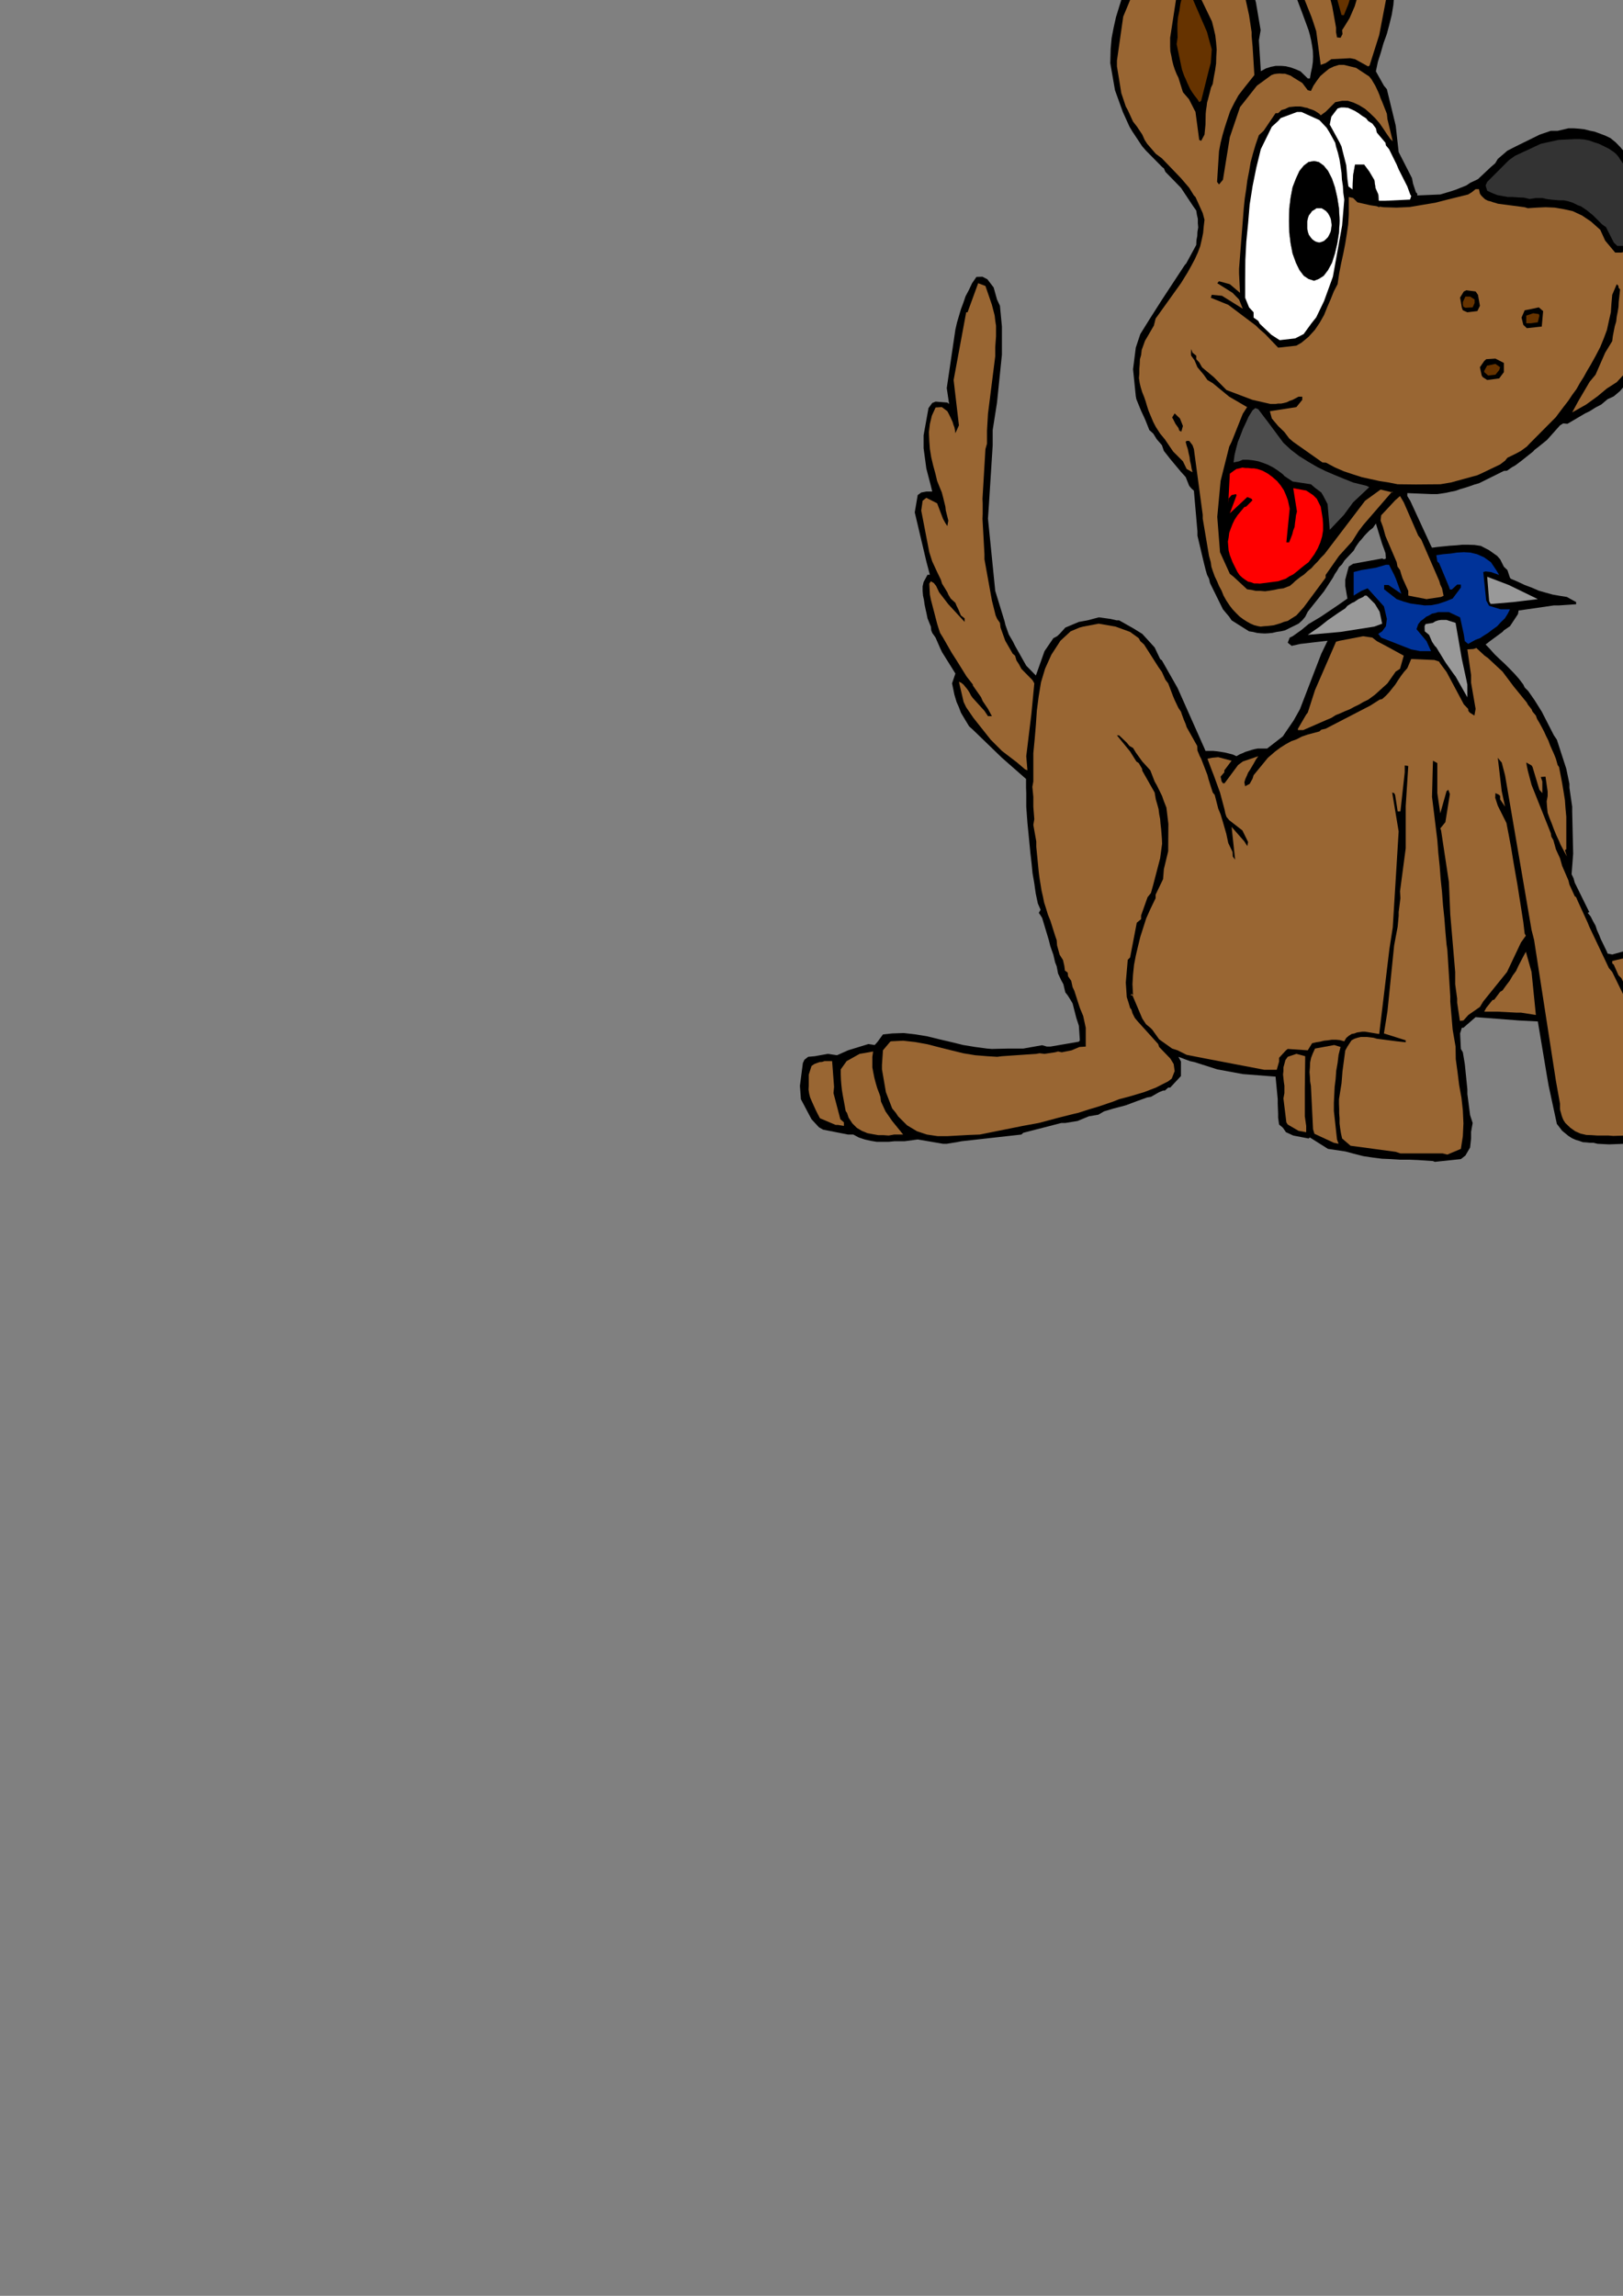 <?xml version="1.0" encoding="utf-8"?>
<!-- Created by UniConvertor 2.0rc4 (https://sk1project.net/) -->
<svg xmlns="http://www.w3.org/2000/svg" height="841.89pt" viewBox="0 0 595.276 841.89" width="595.276pt" version="1.1" xmlns:xlink="http://www.w3.org/1999/xlink" id="448b340f-f60e-11ea-bfac-dcc15c148e23">

<rect x="0" y="0" width="595.276" height="841.89" fill="#808080" stroke="none"/>

<g>
	<path style="fill:#000000;" d="M 525.59,425.769 L 520.262,425.409 516.878,425.265 513.494,425.265 510.11,425.049 506.798,424.905 503.414,424.473 500.03,423.969 496.646,423.105 493.406,422.241 487.07,421.305 480.446,417.129 479.942,417.489 474.326,416.409 471.662,415.185 470.51,413.529 469.142,412.377 468.782,409.857 468.782,408.417 468.638,404.745 468.638,403.089 467.846,394.809 455.822,393.873 446.462,392.145 438.11,389.481 436.454,389.121 432.206,387.537 433.142,389.265 433.142,394.593 429.182,398.841 428.462,398.841 427.238,399.921 426.59,399.921 425.15,400.497 422.126,402.225 420.758,402.441 416.942,403.809 413.126,405.249 411.326,405.753 408.518,406.473 404.918,407.553 402.83,408.777 399.374,409.353 395.198,411.081 390.734,411.801 389.294,411.801 375.326,415.401 374.606,416.049 352.718,418.497 350.846,418.857 347.246,419.433 345.878,419.433 336.59,417.849 331.838,418.497 330.254,418.497 328.094,418.497 325.934,418.713 323.702,418.713 321.542,418.713 319.382,418.353 317.15,417.849 314.99,417.129 312.974,416.049 311.03,416.049 301.886,414.249 300.374,413.385 297.638,410.433 293.75,403.089 293.39,398.193 294.47,389.841 295.046,388.617 296.414,387.537 298.862,387.321 303.614,386.457 306.998,386.961 311.03,385.161 318.518,382.857 320.822,383.217 321.902,381.993 323.846,379.329 327.23,378.969 331.478,378.825 335.87,379.329 340.19,380.049 344.582,381.129 348.902,382.137 353.294,383.217 357.686,383.937 362.006,384.513 363.806,384.657 369.782,384.513 371.438,384.513 375.326,384.513 382.238,383.289 383.966,383.793 385.262,383.793 395.702,381.993 396.062,381.489 395.702,376.161 394.766,373.281 393.398,367.953 392.678,366.729 391.598,365.001 390.734,363.921 390.014,360.897 389.294,359.601 388.07,357.009 387.566,354.345 386.99,352.905 386.342,350.097 385.262,347.073 384.686,344.769 382.238,336.633 381.662,335.697 381.014,334.761 381.662,333.609 380.654,331.305 379.862,327.561 379.358,323.961 378.71,320.217 378.35,316.545 377.918,312.801 377.558,309.129 377.198,305.385 376.838,301.785 376.406,295.809 376.406,290.841 376.334,288.897 376.334,285.657 367.478,277.881 361.07,271.689 356.822,267.585 355.454,266.361 353.798,263.625 352.43,261.321 351.71,259.377 350.846,257.433 350.054,254.769 349.19,250.593 350.414,246.993 345.518,239.145 344.798,237.633 343.142,233.817 341.918,232.089 341.558,231.153 341.414,229.785 340.19,226.761 339.83,224.961 339.47,223.377 339.11,221.649 338.894,220.065 338.534,218.409 338.39,216.681 338.39,215.025 338.75,213.441 340.19,210.777 341.054,210.777 339.758,205.881 335.51,187.881 336.59,181.545 337.886,180.609 339.758,180.249 341.918,180.249 341.414,178.161 339.758,171.825 338.75,164.337 338.75,159.657 340.55,149.649 341.918,147.777 343.142,147.273 347.462,147.633 348.11,148.137 347.246,142.305 350.414,120.849 350.99,118.329 351.71,115.881 352.43,113.433 353.294,111.129 354.158,108.609 355.382,106.305 356.534,103.857 358.118,101.553 360.35,101.481 362.15,102.417 364.454,105.441 365.678,109.833 366.758,112.137 367.478,119.769 367.478,123.009 367.478,125.241 367.478,130.065 365.678,147.633 364.094,157.713 364.094,163.257 362.726,184.857 362.366,190.185 365.03,216.681 368.414,227.697 368.774,229.209 369.998,232.665 371.438,235.113 372.302,236.841 376.406,244.113 379.934,247.713 383.102,238.785 386.342,234.033 387.71,233.313 388.646,232.449 390.734,230.145 395.702,228.057 398.87,227.481 402.974,226.401 403.19,226.401 407.366,226.977 409.526,227.481 410.462,227.481 415.574,230.361 418.958,232.449 423.494,237.417 425.51,241.665 426.158,242.169 431.918,252.321 441.782,274.497 442.142,275.361 443.438,275.361 444.878,275.361 446.39,275.505 447.83,275.721 449.126,275.937 450.638,276.297 452.078,276.657 453.518,277.305 454.598,276.657 455.678,276.225 456.758,275.721 457.982,275.361 459.062,275.001 460.142,274.713 461.294,274.497 462.374,274.497 464.75,274.497 470.51,270.033 471.662,268.305 474.47,264.201 476.774,260.097 484.622,239.721 486.926,234.969 476.99,236.121 473.75,236.841 472.31,235.689 473.03,233.817 474.11,233.313 477.35,231.009 479.942,228.849 484.406,226.185 490.598,222.009 494.198,219.489 493.406,214.881 493.406,212.577 494.198,209.553 494.702,207.753 496.286,206.745 506.942,204.801 507.662,205.089 508.31,204.801 508.166,202.857 507.662,201.417 506.942,199.473 505.502,194.793 504.638,191.985 503.558,193.569 502.334,194.505 501.254,195.585 500.318,196.593 499.454,197.673 498.59,198.609 497.87,199.617 497.15,200.697 496.502,201.921 495.35,203.145 494.198,204.369 493.118,205.521 492.254,206.889 491.174,207.969 490.382,209.337 489.59,210.489 488.87,211.857 485.63,216.825 479.654,224.313 478.718,226.185 477.638,227.481 476.27,228.705 471.302,231.153 469.718,231.513 468.206,231.729 466.694,232.089 465.254,232.233 463.958,232.305 462.446,232.233 461.006,232.089 459.566,231.729 458.126,231.513 451.718,227.481 450.854,226.185 448.55,223.449 443.798,213.801 443.438,212.217 442.718,210.777 442.214,209.049 441.494,206.169 439.19,196.449 439.19,194.865 437.894,179.961 436.886,179.025 436.166,178.161 434.87,174.921 433.286,173.193 429.254,168.369 426.878,165.345 426.158,163.257 424.286,161.097 422.99,159.009 421.55,157.713 420.182,154.257 419.606,152.961 418.526,150.657 416.798,146.409 416.582,145.329 415.574,135.393 416.582,127.473 418.238,122.505 421.55,117.177 426.23,109.833 434.51,97.233 435.086,96.585 438.758,89.817 438.83,88.089 439.118,86.577 439.19,84.993 439.478,83.409 439.334,81.825 439.334,80.241 438.974,78.657 438.758,77.217 437.534,75.489 433.142,68.865 427.454,63.033 426.878,61.737 426.23,61.233 420.326,55.257 418.886,53.601 416.222,49.569 415.358,48.273 414.278,46.473 411.83,41.073 408.95,33.081 407.222,23.145 407.366,17.817 407.726,13.929 408.446,10.185 409.31,6.297 410.462,2.553 411.686,-1.335 413.27,-5.079 414.71,-8.967 416.582,-12.711 423.206,-27.975 423.926,-30.135 424.286,-32.079 425.294,-34.599 426.158,-36.903 426.59,-39.351 427.238,-41.655 427.598,-43.959 427.958,-46.263 428.318,-48.567 428.894,-50.871 429.254,-57.567 431.486,-58.647 432.566,-57.567 442.142,-39.135 442.718,-37.767 443.438,-37.047 444.446,-35.607 445.742,-33.663 449.774,-26.031 450.854,-24.663 451.79,-22.791 452.798,-20.703 453.734,-18.759 454.814,-16.671 455.678,-14.727 456.686,-12.711 457.406,-10.767 458.126,-8.679 458.702,-6.015 460.646,0.897 462.374,11.049 461.726,14.793 462.446,26.097 464.318,25.089 466.118,24.513 467.918,24.153 469.862,24.153 471.59,24.297 473.39,24.729 475.19,25.377 476.99,26.169 479.654,28.761 480.446,28.761 480.806,26.673 481.238,24.729 481.526,22.713 481.598,20.769 481.526,18.681 481.238,16.737 480.878,14.721 480.446,12.849 479.942,11.049 477.638,4.785 475.838,0.033 473.966,-4.719 472.166,-9.327 470.51,-13.935 468.926,-18.615 467.702,-23.223 466.838,-27.831 466.478,-32.439 466.478,-34.383 465.758,-43.239 465.758,-44.535 465.758,-51.015 466.478,-53.031 467.846,-53.895 468.638,-54.039 471.806,-54.399 479.942,-49.287 482.318,-48.351 493.766,-46.623 497.366,-47.343 501.83,-48.567 504.278,-50.007 510.254,-54.039 510.83,-54.399 512.99,-53.895 514.862,-53.031 515.222,-51.951 515.222,-50.367 514.43,-48.567 513.998,-46.623 513.638,-44.679 513.278,-42.735 512.918,-40.935 512.774,-38.991 512.63,-37.047 512.63,-34.959 512.63,-32.943 515.582,-20.343 518.462,-14.151 518.246,-14.007 520.91,-11.127 525.23,-9.759 525.59,-7.455 523.79,-6.015 521.99,-4.791 511.694,-5.151 511.694,-3.855 511.334,-1.551 511.046,1.833 510.47,5.361 509.606,8.889 508.67,12.417 507.446,15.801 506.438,19.329 505.358,22.713 504.638,26.169 507.59,31.425 508.67,32.721 511.91,46.041 512.99,55.761 517.886,65.337 518.246,67.281 519.326,70.521 519.83,71.025 519.83,71.673 528.254,71.313 532.142,70.161 533.87,69.585 537.83,68.001 539.198,67.065 542.078,65.697 546.83,61.233 548.414,59.865 549.35,58.281 552.878,55.257 556.118,53.601 564.758,49.353 568.79,47.985 571.31,47.985 575.27,47.049 577.214,47.049 579.158,47.193 581.102,47.409 583.046,47.913 584.846,48.273 586.79,48.993 588.734,49.713 590.678,50.649 592.622,52.233 594.422,54.105 595.934,55.905 597.374,57.705 598.454,59.505 599.39,61.449 600.038,63.249 600.614,65.193 601.334,69.945 603.926,72.609 604.502,74.193 606.662,76.857 607.67,78.297 608.894,81.321 610.334,90.825 612.134,101.553 611.558,106.809 609.254,117.681 603.134,133.449 601.334,135.393 600.254,136.473 599.534,136.977 594.206,143.385 591.902,145.329 589.598,146.409 587.294,148.353 585.206,149.433 583.046,150.801 581.39,151.593 574.91,155.409 573.326,155.265 572.174,155.985 567.422,161.313 564.398,163.761 562.814,164.985 562.31,165.561 558.062,168.945 555.758,170.673 554.462,171.393 552.734,172.617 551.582,172.689 542.438,177.225 540.854,177.657 539.054,178.305 537.254,178.881 535.526,179.385 533.942,179.961 532.142,180.321 530.558,180.681 528.758,180.969 527.174,181.185 524.87,181.185 516.158,180.825 516.158,181.905 517.238,183.633 524.87,200.193 525.23,200.841 527.462,200.553 529.622,200.337 531.782,200.121 534.086,199.977 536.246,199.761 538.478,199.761 540.782,199.833 543.158,200.193 546.182,201.777 549.134,203.865 550.214,205.089 551.582,207.825 552.878,209.049 553.814,211.857 554.102,212.217 556.622,213.297 559.214,214.521 561.734,215.457 564.398,216.609 566.918,217.329 569.51,218.049 572.03,218.481 574.694,218.913 578.078,220.785 578.078,221.577 571.814,222.009 569.942,222.009 556.982,223.881 556.766,225.177 553.814,229.641 551.582,231.153 551.078,231.729 546.182,235.329 545.75,235.689 544.886,236.337 546.47,237.993 548.126,239.865 549.998,241.665 551.942,243.465 553.742,245.265 555.542,247.137 557.126,248.937 558.71,251.025 559.214,252.105 560.51,253.401 562.814,256.713 565.478,260.961 569.942,269.673 571.022,271.257 574.478,281.913 575.63,287.457 575.63,288.897 576.638,295.809 576.638,297.537 576.998,313.017 576.422,320.577 577.142,322.089 577.574,323.673 582.902,334.473 582.326,334.761 583.406,336.057 584.27,337.785 585.206,339.441 585.71,341.025 586.574,342.969 587.078,344.265 589.382,349.017 589.598,349.665 591.326,350.025 597.014,348.441 599.678,347.433 601.334,347.721 604.502,346.713 613.214,345.417 620.126,345.993 623.798,348.441 632.87,348.801 636.254,350.745 636.47,350.025 641.438,350.025 643.886,351.105 644.75,352.401 645.254,353.625 645.686,355.353 646.046,357.297 646.406,359.241 646.694,361.113 646.766,363.057 646.694,364.929 646.406,366.945 646.046,368.889 645.686,370.977 649.43,375.585 650.438,377.601 651.014,379.473 651.662,381.273 652.238,383.073 652.886,384.873 653.318,386.745 653.822,388.545 654.182,390.345 654.686,392.145 654.686,393.873 655.406,396.537 655.046,400.857 651.734,404.745 650.798,405.249 643.886,406.473 642.446,408.921 638.558,411.081 631.862,411.225 629.486,414.249 628.118,415.041 625.814,415.401 622.07,416.553 618.47,417.345 614.654,417.993 610.91,418.497 607.166,418.713 603.422,419.073 599.678,419.217 596.006,419.433 590.102,419.649 585.926,419.433 584.486,419.073 583.19,419.073 581.822,418.929 580.598,418.857 579.158,418.353 577.934,417.993 576.494,417.345 575.27,416.553 572.966,414.681 571.31,412.521 571.022,412.161 567.998,398.121 567.422,394.809 564.038,374.577 557.126,374.217 541.214,372.993 536.75,376.881 536.174,376.881 535.526,378.969 535.814,384.657 536.534,385.881 537.254,390.201 538.19,399.417 538.19,401.145 539.198,408.921 540.134,411.801 539.558,415.041 539.558,417.489 539.198,420.801 537.47,423.753 535.814,425.049 526.238,426.057 525.59,425.769 Z" />
	<path style="fill:#996633;" d="M 525.518,422.961 L 516.158,422.961 513.638,422.961 511.91,422.385 495.35,420.153 492.254,417.489 491.822,415.545 491.534,413.745 491.318,411.945 491.318,410.073 491.174,408.273 491.174,406.617 491.102,404.745 491.102,403.089 492.038,397.257 492.398,392.793 493.406,385.233 494.198,383.793 495.71,381.489 496.79,380.913 497.87,380.553 499.094,380.265 500.318,380.265 501.398,380.265 502.622,380.409 503.774,380.553 504.998,380.913 512.27,381.849 515.582,382.209 515.582,381.489 507.59,378.969 508.886,370.833 511.334,346.713 512.63,339.801 512.99,335.841 512.99,334.473 513.638,329.361 513.494,326.841 515.582,311.073 515.582,295.593 516.518,280.905 515.222,280.689 515.222,283.209 513.638,297.537 512.63,297.537 511.694,291.489 511.334,290.841 510.614,290.625 512.99,304.881 510.83,340.089 509.606,347.937 505.862,379.185 500.678,378.321 499.67,378.321 498.734,378.465 497.726,378.609 496.79,378.969 495.71,379.185 494.702,379.833 493.766,380.625 493.046,381.849 491.462,381.417 490.022,381.273 488.51,381.273 487.07,381.489 485.63,381.633 484.19,381.993 482.75,382.209 481.238,382.569 479.654,385.161 472.31,384.657 471.662,385.161 469.142,387.897 469.142,389.265 468.278,392.289 465.758,392.289 463.67,392.289 442.214,388.185 435.23,386.817 431.918,385.161 429.902,384.513 425.15,381.129 422.63,377.601 421.91,376.881 420.326,375.585 418.958,373.497 415.358,365.001 414.71,364.929 414.854,364.641 415.214,364.569 415.574,364.929 415.358,360.897 415.574,357.297 415.934,353.841 416.582,350.457 417.374,347.073 418.238,343.545 419.318,340.161 420.398,336.777 421.91,333.393 423.854,329.361 423.854,328.065 426.59,322.377 426.878,318.705 428.462,312.153 428.534,302.145 427.814,296.169 426.878,293.793 426.23,291.921 424.286,287.961 423.494,286.593 421.91,282.489 419.822,280.185 418.958,279.249 416.582,275.937 415.574,274.281 414.278,273.561 413.27,272.337 410.462,269.673 409.67,269.673 414.494,275.577 416.798,279.249 417.662,279.825 418.886,281.913 418.958,282.633 423.494,290.625 423.926,293.145 424.43,294.873 424.934,296.673 425.15,298.473 425.51,300.345 425.654,302.145 425.87,303.945 426.014,305.745 426.158,307.617 426.23,309.417 425.51,314.745 422.99,324.393 422.126,327.489 420.902,329.001 418.526,335.697 418.526,337.065 416.942,338.361 414.494,351.105 413.63,351.969 412.91,360.321 413.27,365.649 413.918,367.665 414.494,369.609 414.998,370.257 415.358,371.553 416.222,373.281 417.302,374.577 422.126,379.905 424.79,382.857 425.15,383.937 429.254,388.185 430.478,390.201 430.838,392.793 429.758,395.529 428.462,396.537 423.926,398.841 419.606,400.497 414.278,402.081 410.462,403.089 408.302,403.953 402.974,405.753 399.374,406.833 395.342,408.129 394.046,408.417 388.286,409.857 381.014,411.801 375.11,412.881 359.342,416.049 355.454,416.193 351.566,416.409 347.606,416.625 343.862,416.625 339.974,416.049 336.302,414.825 332.702,412.665 329.39,409.353 328.598,408.129 327.23,406.473 324.926,400.497 323.486,392.145 323.486,390.489 323.846,385.161 326.51,381.993 326.87,381.849 331.262,381.633 335.726,382.137 340.118,382.929 344.582,384.081 348.902,385.161 353.294,386.241 357.686,386.961 362.15,387.321 365.75,387.537 367.478,387.321 380.078,386.457 381.302,386.241 383.102,386.457 386.99,385.881 388.07,385.593 389.438,385.881 393.038,385.161 395.918,383.937 398.222,383.793 398.222,377.601 398.222,376.881 397.286,372.561 396.062,369.609 394.046,363.345 393.398,361.977 392.894,359.673 391.742,358.017 391.598,356.649 390.59,355.929 390.374,354.201 389.87,352.041 388.646,350.097 387.71,346.713 387.566,344.769 386.99,343.113 385.262,337.641 384.326,335.337 383.678,333.177 382.958,330.945 382.526,328.785 382.022,326.625 381.662,324.393 381.302,322.233 381.014,320.073 380.078,310.497 380.078,308.553 378.998,302.505 379.358,300.417 378.998,295.809 378.998,292.209 378.638,288.537 378.998,286.593 378.998,276.225 379.502,270.969 379.934,265.785 380.294,260.529 380.942,255.489 381.806,250.233 383.318,245.193 385.622,240.081 388.934,234.969 392.678,231.513 395.918,230.145 397.286,229.785 402.974,228.705 409.166,229.785 414.494,231.729 417.662,234.033 418.238,235.113 419.606,236.337 424.934,244.689 426.158,246.417 427.454,249.297 428.462,250.593 430.262,255.345 430.838,256.713 432.206,259.593 433.142,260.961 433.502,262.041 434.222,263.985 434.87,265.497 435.23,266.649 439.118,273.561 439.19,275.217 440.054,277.305 440.558,278.241 442.862,284.217 443.222,285.657 444.806,290.625 445.526,291.489 446.822,296.529 447.686,298.617 448.55,301.497 449.774,305.745 450.494,309.129 452.078,312.441 452.15,314.097 453.014,315.249 451.718,303.225 456.398,308.553 457.478,310.281 457.766,308.769 455.678,304.521 450.854,300.777 449.846,299.553 449.414,298.257 449.126,296.817 447.47,290.625 445.166,284.289 444.518,282.633 442.862,278.241 444.518,277.881 446.822,277.665 451.718,278.961 449.054,282.489 449.054,283.209 447.686,284.793 448.046,286.521 448.55,287.241 449.126,287.241 454.094,280.545 455.822,279.249 461.51,277.305 460.646,278.529 459.926,279.825 459.206,281.049 458.486,282.273 457.766,283.353 457.262,284.577 456.758,285.657 456.398,286.881 456.686,288.321 458.342,287.457 459.422,285.513 459.782,284.289 465.038,277.881 467.702,275.577 469.646,274.137 471.59,272.913 473.534,271.833 475.55,271.113 477.494,270.105 479.582,269.385 481.742,268.809 483.902,268.233 484.622,267.585 486.206,267.225 502.622,258.729 506.006,256.569 506.942,256.353 508.31,255.129 509.462,253.905 510.614,252.465 511.766,251.025 512.774,249.441 513.854,247.857 514.934,246.417 516.158,245.049 517.598,241.665 526.094,242.025 527.822,242.601 528.254,243.321 530.558,246.417 536.894,258.297 538.478,259.953 538.55,260.673 539.054,261.321 540.782,262.401 541.214,259.953 539.558,250.377 539.558,247.569 538.19,238.137 540.422,237.993 541.502,237.633 544.526,240.441 545.75,241.305 551.078,246.273 555.182,251.745 560.006,257.649 560.366,258.369 561.734,260.097 562.094,260.961 563.318,262.401 563.75,263.625 564.614,265.065 565.478,266.649 566.342,268.305 567.062,269.889 567.926,271.617 568.502,273.201 569.222,274.857 569.942,276.441 570.662,278.241 571.31,280.545 571.814,281.265 572.39,284.217 572.966,287.241 573.47,290.265 573.974,293.433 574.19,296.457 574.478,299.553 574.478,302.649 574.478,305.745 574.478,311.433 573.974,311.721 574.694,314.097 572.39,309.777 571.814,308.409 570.806,306.249 569.942,304.161 569.15,302.001 568.358,300.057 567.638,298.041 567.422,295.953 567.278,293.865 567.638,291.921 567.638,290.265 566.846,284.793 565.118,284.937 565.694,286.593 565.694,290.841 564.614,289.617 562.094,281.265 561.734,280.689 559.79,279.609 560.006,280.905 560.366,282.633 561.734,287.817 568.79,305.529 569.006,306.825 569.726,308.049 570.662,311.433 572.174,314.745 572.966,317.553 575.27,322.881 575.63,324.393 577.574,328.641 578.078,329.001 578.726,330.513 582.326,338.361 582.902,339.801 590.102,354.993 591.326,356.433 596.366,366.729 597.59,368.313 597.95,369.609 600.038,372.201 600.254,372.633 598.67,374.361 597.014,374.361 596.366,374.937 596.654,377.529 598.67,377.025 605.006,373.857 607.31,373.497 608.606,373.137 609.974,372.921 611.27,372.777 612.71,372.921 614.078,372.993 615.374,373.497 616.886,374.145 618.326,374.937 620.27,376.881 621.854,378.321 622.934,380.265 623.51,381.489 624.23,382.857 624.878,384.153 625.598,385.521 626.102,386.745 626.534,388.185 626.894,389.409 627.254,390.849 627.758,393.009 628.262,395.313 628.478,397.473 628.838,399.777 628.982,402.009 629.198,404.313 629.342,406.473 629.486,408.777 627.254,412.161 625.598,412.521 621.494,413.529 618.902,414.105 616.238,414.609 613.718,415.041 611.054,415.329 608.534,415.689 605.87,415.761 603.278,415.905 600.758,416.049 598.31,416.409 596.366,416.409 591.686,416.553 589.958,416.409 587.87,416.409 585.854,416.409 583.766,416.265 581.822,416.193 579.662,415.689 577.718,414.825 575.918,413.529 574.118,411.801 573.47,410.793 573.11,410.001 572.75,408.993 572.534,408.129 572.246,407.193 572.174,406.473 572.174,405.465 572.174,404.745 570.662,396.321 562.67,344.697 561.734,341.025 552.014,284.289 550.79,279.609 550.214,278.961 549.35,277.881 550.79,290.121 552.014,295.809 550.214,293.145 550.214,291.921 549.854,291.489 548.486,290.841 548.414,292.569 549.35,295.449 552.518,301.785 553.382,306.249 554.246,310.857 554.966,315.321 555.758,319.929 556.55,324.393 557.27,329.001 557.99,333.537 558.71,338.145 559.214,342.393 559.646,343.113 557.846,345.633 552.734,356.433 544.022,367.233 542.798,369.249 538.55,372.201 536.75,374.217 535.454,374.361 534.446,367.665 534.446,366.225 533.726,360.897 533.726,358.377 533.726,356.433 531.926,335.337 531.422,323.457 528.542,304.449 528.254,303.801 530.126,301.497 531.782,291.201 531.206,289.617 530.558,290.121 528.254,298.257 527.174,290.841 527.174,279.825 525.59,278.961 525.518,280.905 525.23,292.209 527.174,308.049 527.534,312.801 528.038,317.625 528.398,322.377 528.902,327.201 529.262,331.953 529.766,336.777 530.126,341.529 530.558,346.353 530.846,348.297 531.926,365.361 531.926,367.305 532.79,377.529 533.87,383.793 533.942,388.401 534.59,393.153 535.166,397.833 536.03,402.585 536.534,407.193 536.75,411.945 536.534,416.625 535.814,421.305 530.846,423.393 529.118,422.961 526.598,422.961 525.518,422.961 Z" />
	<path style="fill:#996633;" d="M 489.23,419.073 L 482.102,415.761 481.598,414.105 480.806,398.193 480.518,396.537 480.446,394.809 480.302,393.153 480.446,391.425 480.518,389.625 480.878,387.897 481.526,386.241 482.318,384.513 489.374,383.217 491.678,383.937 490.958,386.817 490.598,389.769 490.094,392.649 489.878,395.673 489.518,398.553 489.374,401.505 489.23,404.385 489.23,407.409 490.382,417.849 490.958,419.433 489.23,419.073 Z" />
	<path style="fill:#996633;" d="M 325.934,416.409 L 323.99,416.265 322.118,416.265 320.102,415.905 318.158,415.545 316.07,414.681 314.27,413.601 312.614,411.945 311.246,409.857 310.67,408.129 310.166,407.409 309.806,405.393 309.446,403.449 309.086,401.505 308.798,399.705 308.582,397.761 308.438,395.889 308.366,394.017 308.366,392.145 310.526,389.121 315.278,386.457 316.574,386.241 320.246,385.593 319.958,387.537 319.958,389.481 319.958,391.425 320.318,393.369 320.678,395.169 321.182,397.113 321.758,399.057 322.55,401.145 322.91,402.225 323.126,403.953 324.782,407.553 327.23,411.081 331.262,416.049 327.95,416.049 325.934,416.409 Z" />
	<path style="fill:#996633;" d="M 479.078,415.185 L 476.27,414.681 472.31,412.377 471.806,411.585 470.726,402.801 471.086,400.857 471.086,398.121 470.87,396.681 470.726,395.313 470.582,394.017 470.726,392.793 470.726,391.425 471.086,390.129 471.446,388.761 472.31,387.537 475.478,386.457 478.718,387.321 478.574,399.201 478.574,409.353 479.078,412.881 479.078,415.185 Z" />
	<path style="fill:#996633;" d="M 307.358,412.521 L 306.494,412.521 300.734,410.073 299.87,408.417 299.15,406.977 298.43,405.393 297.782,403.953 297.134,402.441 296.774,401.001 296.558,399.561 296.63,398.121 296.63,394.089 297.638,390.921 298.646,390.201 299.582,389.841 300.59,389.481 301.526,389.409 302.39,389.121 303.398,389.121 304.19,389.121 305.198,389.121 305.918,398.553 305.702,400.857 308.222,410.433 309.518,411.585 309.518,412.881 307.358,412.521 Z" />
	<path style="fill:#996633;" d="M 633.806,407.769 L 632.87,407.769 631.862,407.049 630.782,395.169 630.782,393.873 628.622,386.817 627.542,385.161 627.254,383.289 624.878,379.833 623.87,377.961 621.926,375.585 621.854,374.217 623.078,373.857 624.374,373.497 625.742,373.137 627.038,372.993 628.406,372.777 629.702,372.777 630.926,372.777 632.222,373.281 633.374,374.361 634.454,375.441 635.318,376.665 636.11,377.961 636.758,379.113 637.478,380.409 638.054,381.489 638.774,382.857 639.422,384.513 639.854,385.881 640.862,387.537 641.078,389.841 641.582,392.145 641.942,394.449 642.446,396.753 642.518,399.057 642.518,401.361 641.942,403.665 640.862,406.113 639.854,406.473 639.062,406.977 638.198,407.337 637.478,407.697 636.614,407.769 635.75,408.057 635.03,408.057 634.454,408.129 633.806,407.769 Z" />
	<path style="fill:#996633;" d="M 645.254,402.801 L 645.11,397.617 644.75,397.257 644.75,394.593 643.886,389.265 642.806,386.457 642.806,385.233 642.446,383.937 640.502,379.833 639.494,378.969 639.494,377.601 637.55,374.361 641.726,373.281 643.886,374.217 644.822,374.937 645.974,375.945 646.694,377.025 647.486,378.321 648.134,379.473 648.638,380.769 648.998,381.993 649.43,383.217 650.078,384.657 650.438,386.457 650.942,388.257 651.374,390.129 651.878,391.929 652.094,393.729 652.454,395.529 652.454,397.401 652.382,399.201 650.798,402.081 649.43,402.801 645.254,402.801 Z" />
	<path style="fill:#996633;" d="M 563.318,372.201 L 557.846,371.337 556.118,371.337 549.134,370.977 548.054,370.977 544.382,370.977 545.102,369.609 547.406,366.729 548.054,366.585 550.214,363.705 551.078,363.201 552.374,361.401 553.742,359.601 554.822,357.729 556.046,356.073 556.91,354.201 557.846,352.401 558.71,350.745 559.646,349.017 561.734,356.433 563.318,372.201 Z" />
	<path style="fill:#996633;" d="M 602.198,371.697 L 600.038,369.249 598.958,367.665 594.71,358.737 593.63,357.657 591.902,353.769 591.326,353.265 591.326,352.401 599.03,350.601 601.694,349.881 604.502,349.161 607.31,348.441 610.046,348.081 612.71,347.793 615.518,347.937 618.182,348.657 620.99,350.097 622.574,351.969 623.15,353.409 623.798,354.993 624.23,356.505 624.878,358.233 625.094,359.673 625.31,361.401 625.454,363.057 625.598,364.929 625.598,370.329 620.99,371.553 619.622,371.697 618.542,372.201 616.382,371.193 614.294,370.689 612.278,370.329 610.406,370.473 608.534,370.473 606.59,370.689 604.646,371.049 602.702,371.697 602.198,371.697 Z" />
	<path style="fill:#996633;" d="M 637.118,370.833 L 639.422,366.009 639.494,364.209 639.638,362.625 639.638,360.897 639.494,359.313 639.134,357.657 638.702,356.073 637.982,354.489 637.118,352.905 640.286,352.401 641.078,353.049 643.382,356.073 644.102,364.569 643.382,370.833 641.726,370.329 637.118,370.833 Z" />
	<path style="fill:#996633;" d="M 633.446,370.329 L 628.622,369.897 627.902,369.249 628.118,367.089 628.262,365.001 628.118,362.985 627.902,361.041 627.398,358.809 627.038,356.937 626.534,354.849 626.174,352.905 625.598,351.105 628.118,350.601 634.886,353.625 636.254,356.073 636.47,357.657 637.118,358.377 637.19,359.817 637.334,361.257 637.19,362.697 636.974,364.281 636.47,365.721 635.894,367.305 635.174,368.745 634.454,370.329 633.446,370.329 Z" />
	<path style="fill:#996633;" d="M 375.974,282.129 L 373.022,279.609 367.478,275.361 363.374,271.257 357.038,263.265 354.374,259.377 353.438,257.433 351.71,250.017 352.574,250.377 353.438,251.097 354.014,251.817 354.734,252.681 355.238,253.401 355.742,254.265 356.174,255.129 356.822,255.993 361.07,260.673 362.366,262.617 363.806,262.617 362.366,259.953 360.422,257.073 359.846,255.705 356.822,251.385 356.822,251.025 354.518,248.073 350.846,242.169 349.046,239.361 345.878,233.817 344.798,232.089 344.222,230.361 343.718,228.705 341.414,219.849 341.054,218.049 340.838,214.017 341.414,213.153 342.494,213.801 343.358,214.881 343.862,215.961 344.438,217.185 347.822,221.577 353.798,228.057 353.798,226.761 352.43,225.681 351.494,223.449 350.846,222.153 350.414,221.073 348.686,219.489 347.822,218.049 347.462,217.185 345.518,214.017 345.086,212.577 343.718,209.769 341.918,205.881 340.838,202.497 337.886,187.233 338.39,183.633 339.758,182.553 343.718,184.569 345.878,190.257 346.742,191.841 347.462,192.921 347.822,190.905 346.886,187.161 346.742,185.793 345.878,182.265 345.446,180.609 344.438,178.161 343.718,176.361 343.142,173.913 342.278,170.745 341.558,167.721 341.054,164.625 340.838,161.673 340.694,158.505 341.054,155.481 341.774,152.457 343.142,149.433 345.446,149.289 347.462,150.801 347.966,151.737 348.47,152.745 348.902,153.681 349.406,154.761 349.694,155.769 350.054,156.705 350.27,157.785 350.414,158.865 351.71,155.985 349.766,139.353 354.374,114.513 354.878,114.513 358.766,103.857 361.43,104.865 363.806,111.777 364.31,113.721 364.814,115.665 365.03,117.537 365.318,119.481 365.318,121.425 365.318,123.369 365.174,125.313 365.03,127.401 365.03,130.641 362.366,151.737 362.006,157.929 362.006,162.681 361.43,164.697 360.35,182.913 360.422,184.569 360.422,188.457 360.35,190.257 361.07,203.217 361.07,205.089 363.806,220.209 365.174,225.681 365.75,226.977 366.758,228.417 366.974,230.145 368.702,234.969 371.438,239.721 372.302,240.441 372.806,242.169 373.742,243.609 374.606,245.265 378.71,249.441 379.358,250.593 378.71,257.433 378.278,261.897 377.414,268.953 376.406,277.305 376.838,282.489 375.974,282.129 Z" />
	<path style="fill:#996633;" d="M 476.054,267.729 L 476.054,267.225 479.078,262.041 479.654,261.321 482.318,253.041 490.022,235.329 491.318,234.969 499.958,233.313 503.342,233.817 504.998,235.113 508.67,237.057 514.862,240.441 513.494,245.265 511.91,246.273 508.886,250.593 504.278,254.769 501.83,256.569 500.03,257.433 498.446,258.369 496.646,259.233 495.062,260.097 493.262,260.817 491.678,261.537 489.878,262.257 488.294,263.265 486.566,263.985 477.998,267.729 476.054,267.729 Z" />
	<path style="fill:#999999;" d="M 538.19,255.705 L 533.87,248.073 533.15,247.137 530.198,242.961 526.814,237.417 526.238,236.841 525.23,235.329 524.15,232.809 522.566,231.513 522.494,229.641 522.854,228.849 523.79,228.705 525.518,228.417 526.454,227.841 527.534,227.481 528.542,227.337 529.622,227.337 530.558,227.337 531.638,227.697 532.79,228.057 533.87,228.417 536.174,241.665 537.83,249.297 538.19,251.097 538.19,255.705 Z" />
	<path style="fill:#003399;" d="M 521.846,238.785 L 520.91,238.785 517.598,238.137 506.582,233.817 505.502,232.449 506.942,231.513 508.31,229.641 508.67,226.977 507.59,222.369 501.614,215.745 499.31,216.681 496.502,218.409 496.502,216.825 496.502,209.769 497.366,209.553 499.31,209.049 504.638,208.185 508.31,207.105 509.462,207.105 511.334,210.777 511.91,212.073 513.998,217.761 509.246,214.521 507.662,214.521 507.662,216.105 512.27,219.705 514.718,220.569 517.238,221.289 519.83,221.649 522.494,222.009 525.014,221.937 527.534,221.433 530.126,220.569 532.79,219.489 535.814,215.457 535.814,214.377 534.446,214.377 532.502,216.177 531.782,216.177 531.422,215.097 528.542,208.185 527.822,206.529 527.174,205.881 526.814,203.577 529.406,203.217 531.926,203.001 534.374,202.641 536.894,202.497 539.342,202.641 541.718,203.217 544.31,204.369 546.83,206.169 548.774,209.049 549.854,210.849 546.83,209.769 544.886,209.553 544.022,209.769 545.102,220.209 546.182,222.153 550.43,223.449 553.814,223.449 553.022,225.033 551.942,226.761 550.43,228.201 549.134,229.641 547.406,230.865 545.822,232.089 544.31,233.025 542.798,234.033 541.214,234.609 538.478,236.121 537.254,235.113 536.894,232.665 535.526,226.401 531.422,224.457 528.542,224.457 527.462,224.457 526.31,224.817 525.23,225.033 524.15,225.681 523.07,226.185 522.134,226.977 521.126,227.697 520.19,228.849 519.542,230.721 523.214,235.113 524.87,238.785 521.846,238.785 Z" />
	<path style="fill:#999999;" d="M 479.654,232.809 L 484.046,229.785 486.926,227.481 490.958,224.673 493.406,223.089 494.198,222.153 495.926,221.073 496.646,220.785 498.23,219.705 499.958,218.913 500.534,218.409 501.254,218.409 504.278,221.433 506.006,224.313 506.942,228.705 504.062,229.785 491.678,231.729 479.654,232.809 Z" />
	<path style="fill:#996633;" d="M 461.51,229.641 L 460.07,229.281 458.702,228.705 457.406,227.985 456.038,227.121 454.598,226.041 453.374,224.817 452.078,223.449 451.07,222.153 449.774,220.209 448.766,218.409 448.046,216.609 447.11,214.881 446.39,213.153 445.526,211.353 444.878,209.553 444.302,207.825 444.086,206.169 443.438,203.865 441.134,190.185 441.134,188.817 437.894,164.697 437.39,163.257 436.166,161.673 435.23,161.673 434.87,162.033 435.23,163.401 435.662,164.697 435.95,166.137 436.31,167.649 436.454,168.945 436.814,170.385 437.03,171.753 437.39,173.193 435.23,171.969 433.862,169.161 430.262,165.561 427.238,161.097 425.51,159.009 423.926,156.561 422.99,154.761 421.262,150.657 420.686,148.857 420.182,147.129 419.606,145.473 418.958,143.889 418.382,142.017 418.022,140.505 417.734,138.633 417.878,137.049 417.878,135.249 418.022,133.449 418.094,131.721 418.526,130.209 418.742,128.337 419.318,126.753 419.966,124.953 420.902,123.369 423.206,119.409 423.854,116.817 424.79,115.521 433.142,103.857 435.59,99.897 437.03,97.305 438.254,95.001 439.334,92.625 440.198,90.321 440.774,87.873 441.278,85.425 441.494,83.049 441.782,80.601 441.134,78.153 438.47,72.249 437.894,71.673 436.166,68.865 433.142,65.337 426.158,58.065 423.926,56.409 420.758,52.737 419.822,51.297 418.958,49.353 416.942,46.329 415.574,44.601 413.63,40.353 412.91,39.057 411.254,34.089 410.462,29.121 409.67,24.369 409.67,22.209 411.974,6.081 420.326,-14.007 421.262,-17.031 421.91,-17.175 423.926,-22.359 424.934,-24.303 427.238,-31.359 427.958,-34.023 428.822,-36.543 429.254,-38.991 429.902,-41.295 430.262,-43.743 430.694,-46.119 431.126,-48.567 431.558,-50.871 432.566,-51.015 433.142,-49.647 441.782,-33.663 442.862,-32.079 444.518,-27.975 449.126,-20.343 453.518,-10.767 454.814,-8.823 455.678,-5.583 458.126,5.577 459.062,11.769 459.062,13.137 459.422,17.097 460.07,27.537 456.398,32.145 454.238,34.953 452.654,37.833 451.214,40.713 450.206,43.665 449.27,46.545 448.406,49.497 447.686,52.377 447.11,55.401 446.39,66.705 447.11,67.641 448.55,65.913 451.07,50.289 454.814,39.273 461.006,31.425 466.334,27.537 467.342,27.177 468.278,27.033 469.286,26.961 470.366,27.033 471.302,27.033 472.382,27.393 473.39,27.753 474.47,28.473 477.638,30.417 479.654,33.081 480.806,33.369 481.742,31.425 482.966,29.625 484.262,27.897 485.846,26.529 487.43,25.233 489.23,24.369 491.102,23.793 492.902,23.793 497.366,24.873 502.19,28.041 503.054,29.121 503.774,30.345 504.422,31.425 504.998,32.649 505.502,33.729 506.006,34.953 506.366,36.033 506.942,37.329 508.67,41.721 508.886,43.737 510.83,51.801 509.966,51.009 508.31,48.633 507.662,47.625 506.078,45.321 504.422,43.377 502.478,41.505 500.678,39.921 498.446,38.553 496.43,37.617 494.342,36.969 492.254,36.969 489.734,37.473 486.206,41.001 484.406,42.297 483.902,41.721 482.822,41.001 481.958,40.497 481.022,40.137 480.302,39.921 479.438,39.561 478.574,39.417 477.782,39.201 476.99,39.057 475.046,39.057 472.814,39.273 471.302,39.993 470.006,40.353 468.782,41.505 467.846,41.505 463.454,47.985 461.726,49.569 460.574,52.881 459.566,56.265 458.702,59.505 458.126,62.889 457.478,66.201 457.046,69.585 456.542,72.825 456.182,76.353 454.454,98.529 454.454,99.537 454.454,100.257 454.814,107.385 451.07,104.217 447.11,103.137 446.462,103.857 452.078,107.385 454.454,109.833 455.822,113.217 448.19,108.465 444.446,108.105 444.086,109.185 450.494,111.777 458.342,117.681 460.646,119.409 461.726,120.489 464.03,122.505 468.782,127.473 469.718,127.401 475.478,126.753 477.35,125.673 479.942,123.513 482.246,120.993 484.046,118.329 485.63,115.521 486.854,112.497 488.078,109.689 489.23,106.809 490.598,104.217 491.174,100.257 491.894,96.585 492.686,92.985 493.406,89.313 493.982,85.713 494.486,82.329 494.702,78.657 494.702,75.273 494.702,72.249 496.286,72.609 497.87,74.193 502.622,75.273 507.446,75.993 512.198,76.137 517.022,75.921 521.702,75.129 526.454,74.337 531.206,73.113 536.174,71.889 538.478,71.313 539.774,70.521 541.214,69.369 542.438,69.369 542.798,71.025 543.302,71.745 544.022,72.465 544.742,73.113 545.75,73.617 546.686,73.833 547.694,74.193 548.486,74.409 549.35,74.697 559.214,75.993 560.366,76.353 563.678,76.137 566.918,75.993 570.23,76.137 573.614,76.713 576.854,77.433 580.238,79.017 583.55,81.249 586.934,84.273 588.734,88.233 592.406,92.625 594.71,92.625 595.934,92.265 597.734,90.321 598.958,88.233 599.894,86.289 600.47,84.345 600.902,82.401 600.974,80.241 601.118,78.297 601.118,76.281 601.334,74.337 603.134,76.353 604.286,78.081 605.078,79.881 605.726,81.681 606.302,83.553 606.59,85.353 606.95,87.153 607.166,88.953 607.67,90.897 609.254,101.121 609.254,103.857 608.606,107.529 608.03,111.129 607.31,114.801 606.446,118.545 605.078,122.145 603.566,125.817 601.334,129.417 598.958,133.089 595.502,137.409 592.982,140.145 589.382,142.449 585.926,145.329 581.75,148.353 576.638,151.233 578.942,146.985 583.046,140.001 585.206,137.409 588.734,129.345 591.326,125.097 591.542,123.297 591.902,121.425 592.262,119.625 592.766,117.969 592.982,116.097 593.342,114.297 593.63,112.497 593.702,110.769 594.206,106.161 593.63,105.441 593.63,104.865 592.982,104.217 591.326,108.105 591.038,111.273 590.822,114.513 590.102,117.681 589.382,120.993 588.23,124.089 586.934,127.257 585.206,130.569 583.406,133.809 582.11,135.969 580.886,138.201 579.518,140.361 578.222,142.665 576.638,144.825 575.198,146.985 573.47,149.217 571.67,151.593 570.662,152.961 561.014,162.681 560.006,163.761 557.846,165.345 556.118,166.281 552.878,167.865 552.014,168.945 550.214,170.313 543.158,173.697 541.862,174.273 532.142,176.937 528.254,177.585 519.326,177.657 512.63,177.585 509.39,176.937 506.078,176.433 502.838,175.713 499.526,174.993 496.142,173.913 492.902,172.833 489.59,171.393 486.35,169.665 485.054,169.593 483.326,168.369 474.326,162.033 472.814,160.737 471.086,158.433 468.782,156.201 466.478,153.465 465.758,150.801 475.478,149.289 477.638,146.625 477.638,145.473 476.27,145.473 475.19,146.049 474.11,146.625 473.03,146.985 472.022,147.489 470.942,147.777 469.862,147.993 468.782,147.993 467.846,148.137 465.974,148.137 459.35,146.625 449.846,143.025 445.166,138.273 440.918,134.745 439.838,132.873 438.758,131.721 438.758,130.425 437.39,129.345 436.886,127.977 436.814,129.777 436.886,130.425 438.11,132.081 439.19,134.673 441.494,137.409 442.862,139.353 444.806,140.505 450.854,145.473 457.406,149.289 455.822,151.737 451.718,162.033 450.854,163.761 447.686,176.361 446.462,189.537 447.47,202.497 451.07,210.417 452.438,211.497 457.406,216.105 458.99,216.321 460.646,216.681 462.23,216.681 464.03,216.825 465.614,216.609 467.342,216.321 468.998,215.961 470.726,215.745 472.382,215.097 473.03,214.881 474.326,213.801 475.046,213.081 476.774,211.713 478.358,210.633 479.654,209.409 481.022,208.329 482.102,207.105 483.326,205.881 484.406,204.585 485.774,203.217 500.678,183.633 505.862,179.889 506.366,179.529 510.83,180.609 510.614,180.249 500.03,192.489 498.23,194.865 495.926,198.537 491.102,203.865 486.206,210.849 486.206,211.857 478.142,222.729 475.478,225.681 473.75,226.761 472.31,227.697 470.87,228.057 469.646,228.561 468.422,228.921 467.198,229.281 465.974,229.425 464.75,229.569 463.598,229.641 462.374,229.785 461.51,229.641 Z" />
	<path style="fill:#999999;" d="M 547.55,221.433 L 546.686,221.433 546.182,220.425 545.462,211.497 553.382,214.521 564.038,219.705 555.038,220.785 547.55,221.433 Z" />
	<path style="fill:#996633;" d="M 523.214,219.705 L 516.518,218.409 516.518,216.681 515.222,213.801 514.43,212.073 513.998,210.777 513.494,209.049 512.558,207.753 512.27,206.169 508.166,196.593 507.23,193.209 506.366,190.905 506.582,188.961 508.886,186.513 511.694,183.489 513.494,181.905 514.862,184.209 520.19,196.449 521.27,197.817 527.894,213.081 528.254,214.377 528.902,215.745 529.478,218.481 528.542,218.913 523.214,219.705 Z" />
	<path style="fill:#ff0000;" d="M 462.086,214.017 L 461.006,213.945 459.926,213.945 458.846,213.513 457.766,213.297 456.686,212.577 455.678,211.857 454.598,210.849 453.878,209.769 452.078,206.169 451.07,203.577 450.638,201.921 450.494,200.337 450.35,198.609 450.638,197.097 450.854,195.369 451.43,193.785 452.078,192.129 452.798,190.617 453.878,188.961 456.398,185.937 457.046,185.793 459.35,183.489 459.062,182.913 457.478,182.265 451.07,188.241 453.518,181.689 453.374,181.185 451.718,181.545 450.494,182.985 450.494,184.569 451.07,173.697 452.438,172.689 453.518,171.969 454.598,171.753 455.678,171.465 456.758,171.609 457.766,171.609 458.846,171.753 459.926,171.753 461.15,171.969 463.094,172.617 465.038,173.697 466.694,174.921 468.422,176.433 469.718,178.017 470.87,179.745 471.662,181.545 472.382,183.489 473.03,186.513 471.806,198.897 472.814,198.897 473.39,197.457 473.966,195.945 474.326,194.505 474.83,193.209 474.974,191.769 475.19,190.257 475.334,188.961 475.694,187.593 474.326,179.025 479.078,179.889 481.598,181.545 482.966,182.913 484.406,185.793 484.766,187.953 485.126,190.185 485.27,192.345 485.27,194.505 484.91,196.737 484.262,198.897 483.326,201.057 482.102,203.217 479.942,206.169 478.502,207.249 476.99,208.473 475.694,209.553 474.326,210.633 472.886,211.353 471.59,212.217 470.078,212.721 468.782,213.153 462.086,214.017 Z" />
	<path style="fill:#4c4c4c;" d="M 487.718,194.289 L 486.926,184.857 485.27,181.689 484.622,180.609 482.318,178.881 480.806,177.585 474.11,176.577 471.086,174.561 470.51,173.913 468.782,172.617 467.054,171.465 465.254,170.529 463.454,169.809 461.51,169.161 459.566,168.801 457.622,168.585 455.822,168.585 454.454,169.161 452.438,169.593 452.798,166.857 453.374,164.481 454.022,162.033 454.958,159.729 455.822,157.425 456.902,155.121 457.982,152.745 459.422,150.441 460.43,149.649 461.51,150.081 463.67,152.961 464.678,154.257 470.726,162.393 473.534,164.985 476.558,167.289 479.798,169.305 483.11,171.249 486.35,172.833 489.734,174.273 493.046,175.641 496.286,176.937 501.254,178.161 502.19,178.665 496.286,184.209 492.902,188.817 487.718,194.289 Z" />
	<path style="fill:#000000;" d="M 432.566,157.929 L 432.206,156.921 431.126,155.409 430.262,153.681 429.902,153.105 430.838,151.593 432.782,153.465 433.862,156.201 433.286,158.289 432.566,157.929 Z" />
	<path style="fill:#000000;" d="M 545.462,139.353 L 543.806,138.273 543.446,137.697 542.798,134.673 544.382,132.369 545.102,131.721 548.486,131.505 551.582,133.089 551.582,136.473 549.854,138.777 545.462,139.353 Z" />
	<path style="fill:#663300;" d="M 545.822,137.697 L 544.382,136.473 544.382,135.969 545.462,134.025 545.822,134.025 548.486,133.449 550.214,134.673 549.854,135.753 548.486,137.409 545.822,137.697 Z" />
	<path style="fill:#ffffff;" d="M 469.358,124.737 L 466.334,122.793 462.086,118.761 461.51,117.681 459.782,116.457 459.782,114.513 458.126,112.713 456.686,109.185 456.686,102.273 456.758,95.361 457.118,88.593 457.766,81.969 458.342,75.057 459.422,68.217 460.79,61.449 462.446,54.681 466.478,46.473 468.782,44.385 469.718,43.305 475.694,41.073 477.35,41.073 483.902,44.025 486.566,46.833 487.718,48.705 489.734,52.377 490.022,53.745 490.742,56.121 491.318,58.569 491.678,60.945 492.038,63.393 492.182,65.841 492.542,68.217 492.686,70.665 493.046,73.185 492.254,82.689 488.87,101.481 485.63,110.409 482.75,116.385 481.022,118.545 478.142,122.505 475.046,124.089 469.358,124.737 Z" />
	<path style="fill:#000000;" d="M 560.006,120.345 L 558.71,119.121 558.062,116.457 559.214,113.793 562.094,113.217 564.398,112.713 565.982,114.081 565.478,119.769 564.614,119.841 560.006,120.345 Z" />
	<path style="fill:#663300;" d="M 561.518,118.545 L 559.79,118.545 559.79,115.737 561.518,115.161 562.31,114.873 564.398,115.161 564.614,115.737 564.038,118.185 561.518,118.545 Z" />
	<path style="fill:#000000;" d="M 538.19,114.513 L 536.534,113.793 536.174,112.857 535.526,109.113 536.894,106.881 537.83,106.449 541.214,106.881 542.078,108.105 542.798,112.137 541.862,114.081 538.19,114.513 Z" />
	<path style="fill:#663300;" d="M 537.47,112.857 L 536.75,112.497 536.534,111.777 536.534,110.769 537.47,108.753 538.478,108.753 539.198,108.753 540.854,109.833 540.854,111.129 540.134,112.713 537.47,112.857 Z" />
	<path style="fill:#333333;" d="M 593.198,90.177 L 591.902,88.953 589.022,83.265 587.654,82.329 586.43,81.105 585.35,80.025 584.27,78.945 583.19,78.081 581.966,77.073 580.886,76.353 579.806,75.633 578.726,75.273 576.854,74.337 575.27,73.833 573.614,73.473 572.03,73.473 570.302,73.329 568.79,73.185 567.206,72.969 565.694,72.609 563.318,72.609 561.014,72.969 558.926,72.465 556.982,72.393 554.966,72.249 553.094,72.249 551.078,71.889 549.134,71.529 547.334,70.809 545.462,69.945 544.886,68.001 545.462,66.705 553.454,58.713 555.686,57.129 565.118,52.737 571.67,51.297 577.574,51.009 579.302,51.009 581.102,51.153 582.83,51.513 584.63,52.161 586.43,52.737 588.23,53.601 590.102,54.537 591.902,55.761 592.766,56.481 593.63,57.489 594.206,58.425 594.926,59.433 595.43,60.225 595.934,61.233 596.366,62.097 597.014,63.033 597.734,65.913 598.31,68.865 598.67,71.673 598.958,74.553 598.814,77.361 598.67,80.097 598.166,83.049 597.734,85.929 595.286,90.177 593.198,90.177 Z" />
	<path style="fill:#ffffff;" d="M 505.862,73.617 L 499.31,71.889 494.558,68.361 494.198,65.697 493.766,60.585 492.398,55.257 492.038,53.745 491.318,52.233 488.078,46.329 487.718,45.681 488.294,42.801 490.598,39.777 491.822,39.417 493.118,39.417 494.486,39.561 495.782,40.137 497.006,40.713 498.374,41.577 499.526,42.441 501.038,43.377 501.83,44.385 503.342,45.321 504.638,47.049 504.998,48.633 508.166,52.377 508.31,53.313 509.462,54.681 512.27,60.369 512.99,62.097 516.158,68.361 517.238,71.313 517.598,71.889 517.166,73.185 508.166,73.617 505.862,73.617 Z" />
	<path style="fill:#000000;" d="M 439.838,51.297 L 438.47,41.001 438.11,40.353 436.094,36.393 433.862,33.801 432.206,28.473 431.558,27.177 430.838,25.377 430.334,23.793 429.902,22.065 429.614,20.481 429.254,18.825 429.182,17.097 429.182,15.441 429.182,13.857 434.222,-18.975 434.222,-21.999 435.59,-21.999 436.094,-21.279 436.166,-19.479 435.59,-11.343 437.534,-6.015 438.11,-4.719 439.478,-2.127 440.414,-0.615 444.518,7.881 445.166,10.473 445.742,12.993 446.03,15.513 446.246,18.177 446.102,20.769 446.03,23.289 445.67,25.809 445.166,28.473 444.806,30.777 444.158,32.145 443.798,33.585 443.438,34.953 443.078,36.393 442.718,37.617 442.574,38.913 442.358,40.281 442.214,41.721 442.142,45.681 441.782,49.353 440.558,51.657 439.838,51.297 Z" />
	<path style="fill:#663300;" d="M 439.838,37.473 L 439.19,36.393 438.11,35.025 437.246,33.801 436.526,32.649 435.95,31.425 435.446,30.345 434.87,28.977 434.366,27.897 433.862,26.529 433.502,25.449 431.558,16.161 431.918,13.713 431.846,11.193 431.846,8.745 432.062,6.297 432.566,3.993 432.926,1.473 433.502,-0.831 434.15,-3.279 434.87,-5.583 436.094,-4.719 436.166,-3.351 442.718,11.769 443.222,13.713 444.446,18.105 444.086,23.073 443.438,25.449 440.558,36.969 439.838,37.473 Z" />
	<path style="fill:#996633;" d="M 501.83,24.369 L 497.006,21.705 495.206,21.345 488.294,21.705 487.574,22.209 486.206,23.145 484.406,23.793 482.75,11.409 481.598,7.881 481.022,6.225 476.99,-3.855 475.046,-8.679 474.11,-11.847 473.606,-13.431 472.31,-16.095 471.086,-20.055 470.366,-23.871 469.502,-27.831 469.142,-31.575 468.638,-35.463 468.278,-39.207 468.062,-43.095 467.846,-46.767 468.782,-51.591 471.086,-51.951 473.894,-49.935 476.774,-48.063 479.582,-46.623 482.462,-45.543 485.27,-44.823 488.15,-44.103 491.102,-43.743 493.982,-43.383 496.07,-43.815 498.23,-44.319 500.318,-44.967 502.478,-45.543 504.422,-46.623 506.438,-47.703 508.526,-49.143 510.614,-50.871 512.27,-51.015 511.694,-48.711 511.334,-46.263 510.974,-43.959 510.686,-41.511 510.47,-39.207 510.326,-36.831 510.11,-34.527 509.966,-31.935 511.19,-24.663 511.334,-24.087 511.91,-22.359 512.63,-19.335 514.214,-15.735 515.294,-14.151 515.582,-13.431 519.326,-9.183 521.486,-8.103 519.83,-7.743 518.246,-7.383 516.662,-7.383 515.078,-7.239 513.494,-7.455 511.91,-7.743 510.326,-7.959 508.886,-8.247 506.366,-9.183 502.982,-10.263 499.526,-11.847 496.142,-14.151 492.902,-16.671 489.518,-19.839 486.494,-23.151 483.686,-26.535 481.238,-29.775 476.774,-39.567 476.414,-40.359 475.478,-41.871 474.47,-41.439 474.47,-38.415 476.774,-33.303 477.638,-31.935 482.102,-24.663 478.574,-27.327 478.142,-27.975 476.99,-29.055 476.054,-29.775 475.694,-28.335 476.054,-27.759 476.99,-26.391 480.806,-22.359 485.27,-21.279 485.774,-18.399 485.63,-11.847 486.926,-3.855 487.718,-0.471 488.078,0.177 488.654,2.481 490.022,10.113 490.022,11.769 490.382,13.713 491.678,13.857 492.398,12.489 492.254,11.049 493.622,8.889 494.99,6.657 495.926,4.497 496.862,2.337 497.51,0.177 498.086,-2.055 498.446,-4.215 498.95,-6.375 498.95,-9.183 508.31,-6.375 508.67,-1.767 505.862,12.849 502.334,24.009 501.83,24.369 Z" />
	<path style="fill:#663300;" d="M 492.038,5.505 L 488.078,-8.823 487.718,-10.551 487.07,-18.183 496.502,-11.127 496.43,-9.039 496.286,-6.879 496.07,-4.791 495.782,-2.631 495.206,-0.687 494.558,1.473 493.766,3.417 492.902,5.577 492.038,5.505 Z" />
	<path style="stroke:#000000;stroke-width:0.072;stroke-miterlimit:10.433;fill:#000000;" d="M 481.958,59.073 L 483.686,59.433 485.486,60.729 487.07,62.673 488.51,65.481 489.59,68.649 490.454,72.393 491.102,76.497 491.318,80.961 491.102,85.209 490.454,89.313 489.59,92.985 488.51,96.369 487.07,99.033 485.486,101.121 483.686,102.273 481.958,102.921 479.942,102.273 478.214,101.121 476.63,99.033 475.334,96.369 474.11,92.985 473.39,89.313 472.886,85.209 472.814,80.961 472.886,76.497 473.39,72.393 474.11,68.649 475.334,65.481 476.63,62.673 478.214,60.729 479.942,59.433 481.958,59.073 Z" />
	<path style="stroke:#000000;stroke-width:0.072;stroke-miterlimit:10.433;fill:#ffffff;" d="M 483.902,76.353 L 484.766,76.353 485.63,76.857 486.35,77.361 487.07,78.153 487.574,79.017 488.078,80.097 488.294,81.249 488.438,82.545 488.294,83.769 488.078,84.993 487.574,86.073 487.07,87.009 486.35,87.729 485.63,88.377 484.766,88.737 483.902,88.953 482.822,88.737 482.102,88.377 481.238,87.729 480.662,87.009 480.014,86.073 479.654,84.993 479.438,83.769 479.438,82.545 479.438,81.249 479.654,80.097 480.014,79.017 480.662,78.153 481.238,77.361 482.102,76.857 482.822,76.353 483.902,76.353 Z" />
	<path style="stroke:#000000;stroke-width:0.072;stroke-miterlimit:10.433;fill:#000000;" d="M 496.07,70.521 L 496.286,64.401 497.006,60.369 500.318,60.369 502.19,62.889 504.062,66.057 504.494,69.009 505.502,71.313 505.862,75.993 496.07,70.521 Z" />
</g>
</svg>